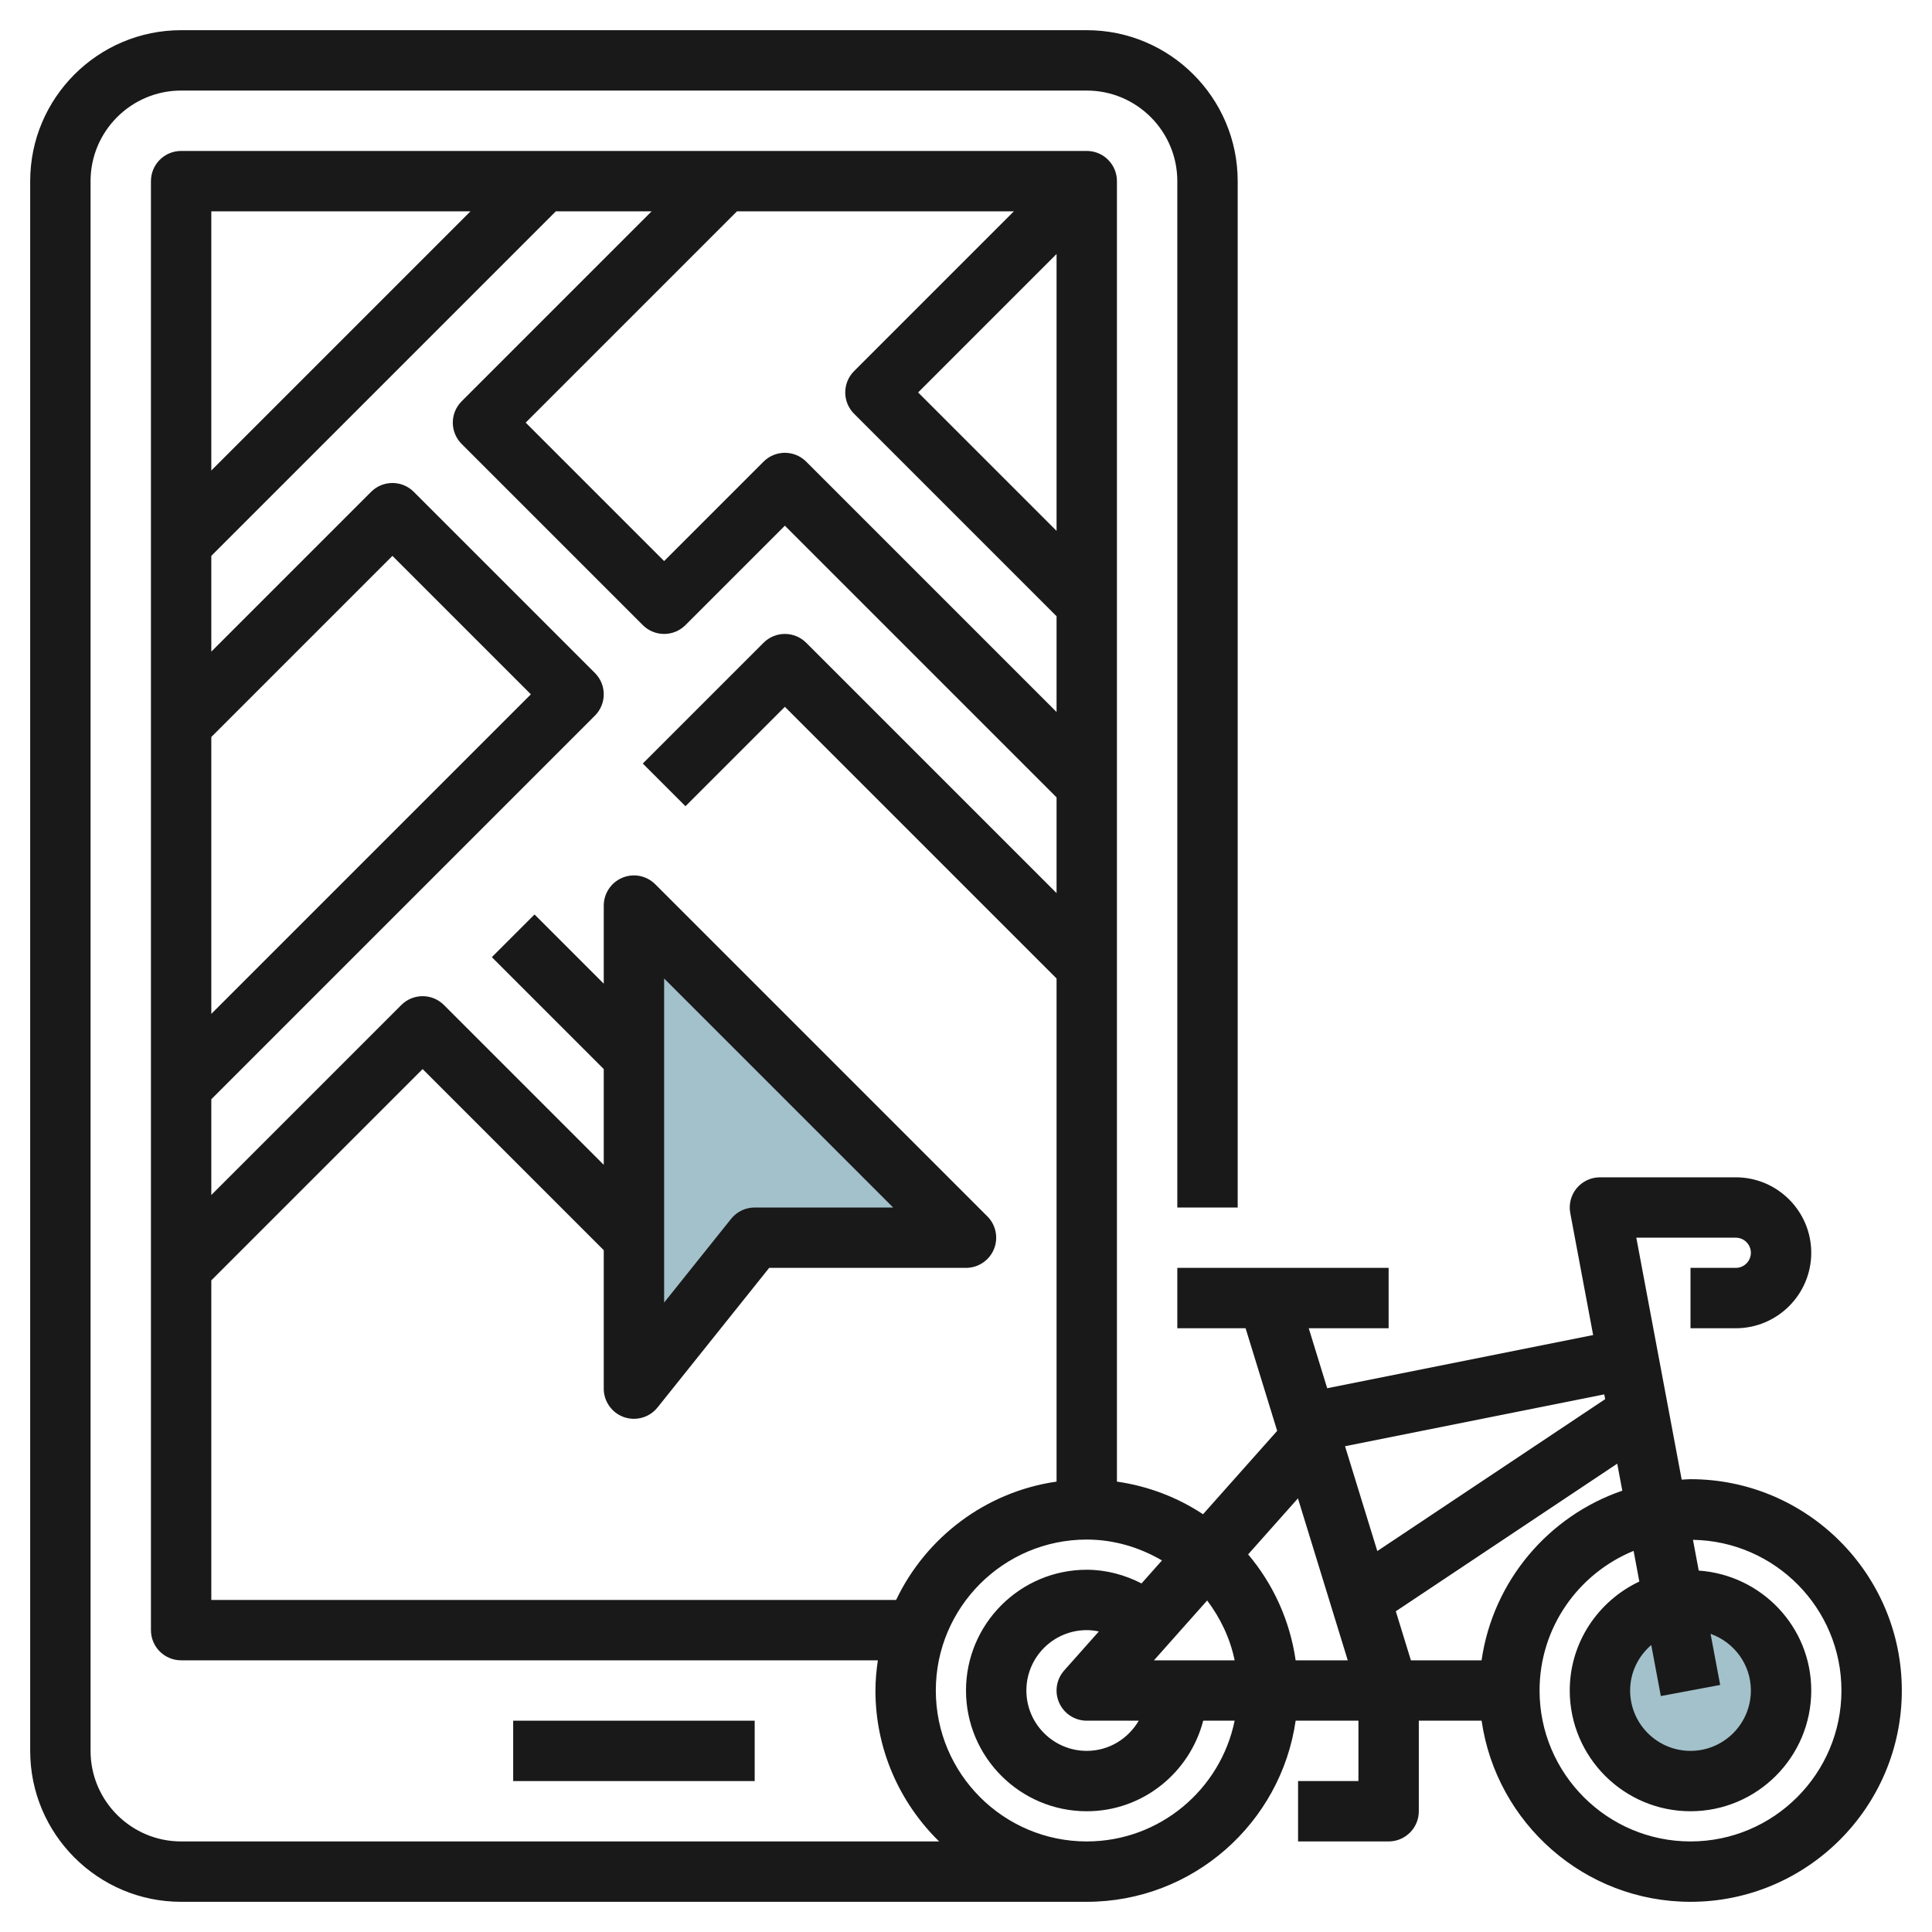 <svg id="Layer_3" enable-background="new 0 0 64 64" height="512" viewBox="0 0 64 64" width="512" xmlns="http://www.w3.org/2000/svg"><path d="m21 46v-16l11 11h-7z" fill="#a3c1ca"/><circle cx="56" cy="56" fill="#a3c1ca" r="3"/><g fill="#191919"><path d="m17 57h8v2h-8z"/><path d="m56 49c-.099 0-.195.011-.292.015l-1.503-8.015h3.295c.276 0 .5.224.5.5s-.224.5-.5.5h-1.5v2h1.5c1.378 0 2.5-1.122 2.5-2.5s-1.122-2.5-2.5-2.5h-4.5c-.297 0-.58.132-.77.361s-.268.531-.213.823l.758 4.041-8.81 1.762-.611-1.987h2.646v-2h-7v2h2.262l1.046 3.399-2.456 2.762c-.842-.557-1.811-.931-2.852-1.081v-43.08c0-.552-.448-1-1-1h-30c-.552 0-1 .448-1 1v48c0 .552.448 1 1 1h23.08c-.047.328-.08.66-.08 1 0 1.958.81 3.728 2.11 5h-25.11c-1.654 0-3-1.346-3-3v-52c0-1.654 1.346-3 3-3h30c1.654 0 3 1.346 3 3v34h2v-34c0-2.757-2.243-5-5-5h-30c-2.757 0-5 2.243-5 5v52c0 2.757 2.243 5 5 5h30c3.519 0 6.432-2.613 6.92-6h2.08v2h-2v2h3c.552 0 1-.448 1-1v-3h2.08c.488 3.387 3.401 6 6.92 6 3.86 0 7-3.14 7-7s-3.14-7-7-7zm-1.3 5.493.317 1.691 1.966-.368-.318-1.693c.775.275 1.335 1.008 1.335 1.877 0 1.103-.897 2-2 2s-2-.897-2-2c0-.604.275-1.14.7-1.507zm-7.962.507-.5-1.624 7.335-4.89.168.895c-2.448.838-4.284 2.994-4.662 5.619zm6.405-8.809.03.158-7.548 5.032-1.069-3.473zm-8.497 8.809h-1.726c-.191-1.325-.748-2.531-1.574-3.509l1.65-1.856zm-9.558 1.41c.161.359.518.59.912.59h1.722c-.347.595-.985 1-1.722 1-1.103 0-2-.897-2-2s.897-2 2-2c.136 0 .27.017.401.044l-1.148 1.292c-.262.294-.327.714-.165 1.074zm3.139-1.41 1.762-1.982c.435.58.76 1.247.91 1.982zm-3.227-37.414-4.586-4.586 4.586-4.586zm-6.707-5.293c-.391.391-.391 1.023 0 1.414l6.707 6.707v3.172l-8.293-8.293c-.391-.391-1.023-.391-1.414 0l-3.293 3.293-4.586-4.586 7-7h9.172zm-12.707-5.293-8.586 8.586v-8.586zm-8.586 17.414 6-6 4.586 4.586-10.586 10.586zm0 28.586v-10.586l7-7 6 6v4.586c0 .425.268.803.669.944.108.037.22.056.331.056.298 0 .587-.133.781-.375l3.699-4.625h6.52c.404 0 .769-.244.924-.617.155-.374.069-.804-.217-1.09l-11-11c-.287-.287-.717-.373-1.09-.217-.373.155-.617.52-.617.924v2.586l-2.293-2.293-1.414 1.414 3.707 3.707v3.172l-5.293-5.293c-.391-.391-1.023-.391-1.414 0l-6.293 6.293v-3.172l12.707-12.707c.391-.391.391-1.023 0-1.414l-6-6c-.391-.391-1.023-.391-1.414 0l-5.293 5.293v-3.172l11.414-11.414h3.172l-6.293 6.293c-.391.391-.391 1.023 0 1.414l6 6c.391.391 1.023.391 1.414 0l3.293-3.293 9 9v3.172l-8.293-8.293c-.391-.391-1.023-.391-1.414 0l-4 4 1.414 1.414 3.293-3.293 9 9v16.666c-2.353.339-4.326 1.848-5.315 3.92zm15-9.851v-10.735l7.586 7.586h-4.586c-.304 0-.591.138-.781.375zm14 17.851c-2.757 0-5-2.243-5-5s2.243-5 5-5c.911 0 1.755.263 2.492.691l-.677.762c-.559-.286-1.176-.453-1.815-.453-2.206 0-4 1.794-4 4s1.794 4 4 4c1.858 0 3.411-1.28 3.858-3h1.041c-.465 2.279-2.485 4-4.899 4zm20 0c-2.757 0-5-2.243-5-5 0-2.09 1.291-3.879 3.115-4.625l.19 1.015c-1.357.641-2.305 2.012-2.305 3.61 0 2.206 1.794 4 4 4s4-1.794 4-4c0-2.112-1.651-3.829-3.727-3.972l-.191-1.019c2.718.044 4.918 2.262 4.918 4.991 0 2.757-2.243 5-5 5z"/></g></svg>
